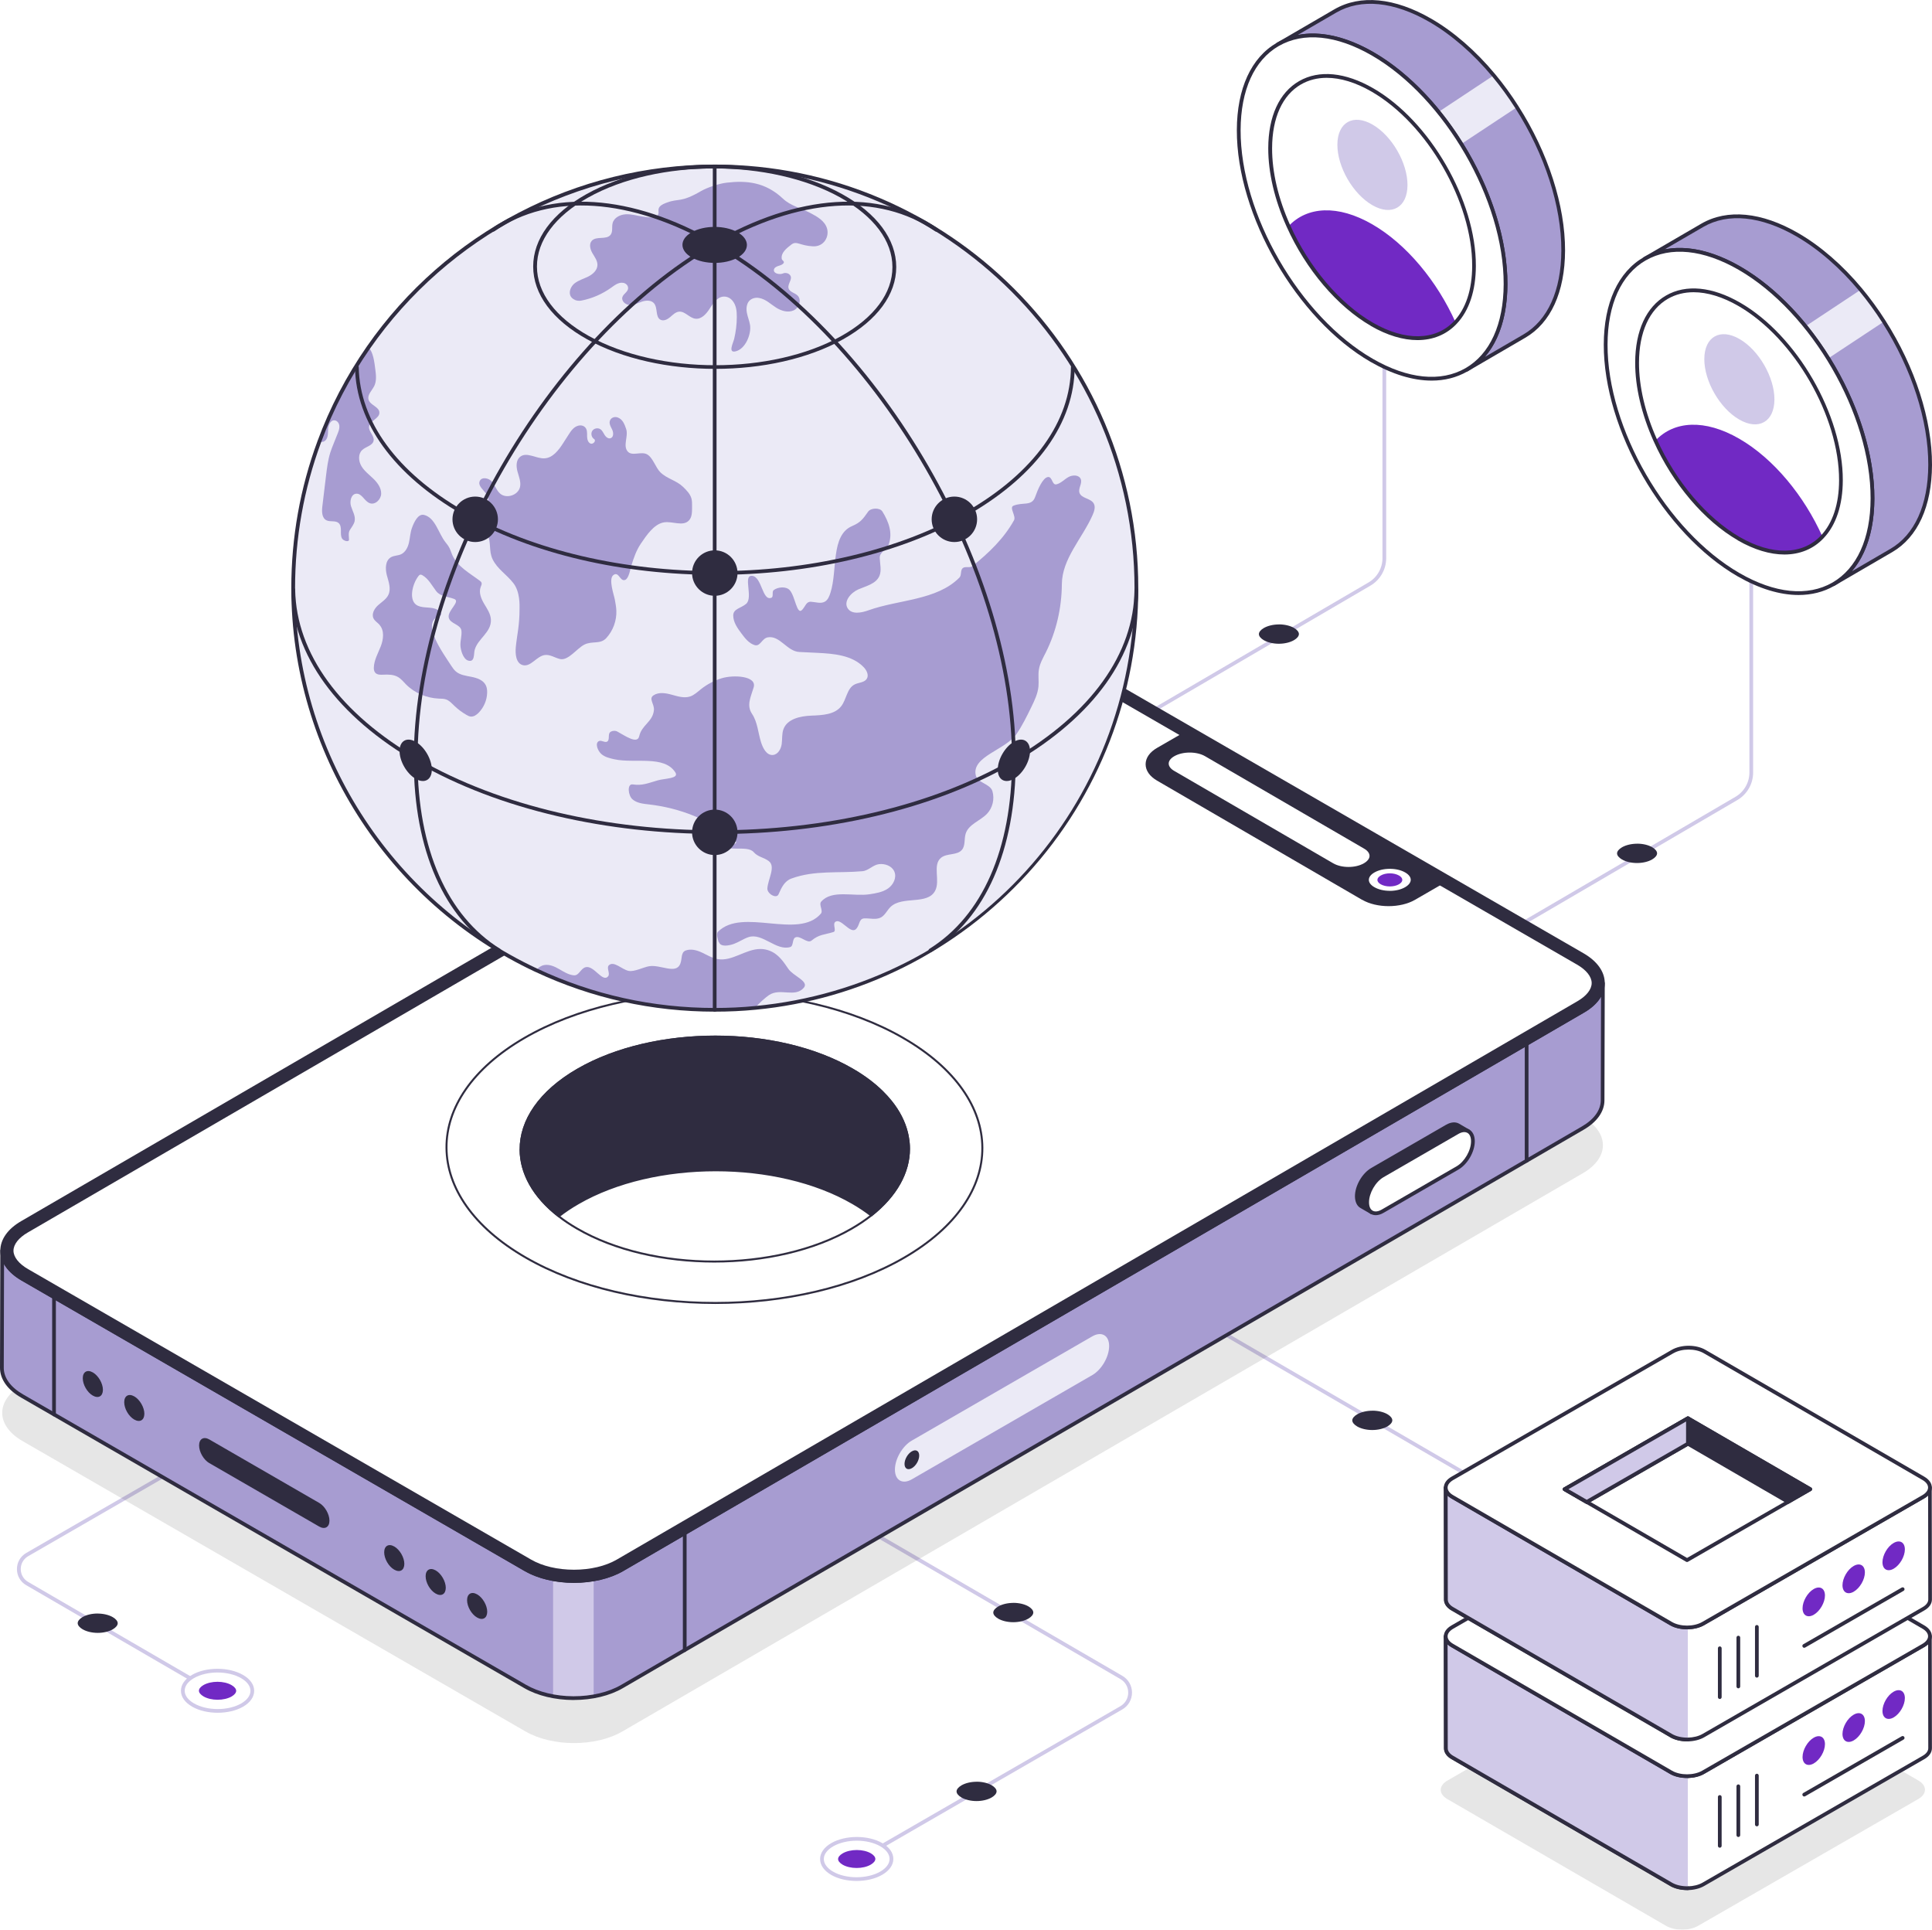 <?xml version="1.0" encoding="UTF-8"?><svg id="b" xmlns="http://www.w3.org/2000/svg" width="487.14" height="486.48" xmlns:xlink="http://www.w3.org/1999/xlink" viewBox="0 0 487.14 486.48"><defs><style>.p{fill:url(#i);}.q{fill:url(#o);}.r{mask:url(#f);}.s{mask:url(#d);}.t{mask:url(#j);}.u{mask:url(#l);}.v,.w{stroke:#2f2c40;stroke-linecap:round;stroke-linejoin:round;stroke-width:.5px;}.v,.x{fill:#fff;}.y{fill:#ebeaf6;}.z,.w{fill:#2f2c40;}.aa{isolation:isolate;}.ab{filter:url(#k);}.ac{filter:url(#e);}.ad{fill:#d0c9e8;}.ae{fill:url(#h);}.ae,.af{mix-blend-mode:multiply;}.af{fill:url(#n);}.ag{opacity:.1;}.ah{fill:#7129c4;}.ai{fill:#a79cd1;}</style><filter id="e" x="90.18" y="141.24" width="180.09" height="176.39" color-interpolation-filters="sRGB" filterUnits="userSpaceOnUse"><feFlood flood-color="#fff" result="bg"/><feBlend in="SourceGraphic" in2="bg"/></filter><filter id="g" x="90.18" y="-6834.95" width="180.09" height="32766" color-interpolation-filters="sRGB" filterUnits="userSpaceOnUse"><feFlood flood-color="#fff" result="bg"/><feBlend in="SourceGraphic" in2="bg"/></filter><mask id="f" x="90.18" y="-6834.95" width="180.09" height="32766" maskUnits="userSpaceOnUse"/><linearGradient id="h" x1="-14220.54" y1="317.63" x2="-14220.54" y2="141.24" gradientTransform="translate(-14040.31) rotate(-180) scale(1 -1)" gradientUnits="userSpaceOnUse"><stop offset=".03" stop-color="#e6e6e6"/><stop offset=".16" stop-color="#cfcfcf"/><stop offset=".42" stop-color="#949494"/><stop offset=".79" stop-color="#373737"/><stop offset="1" stop-color="#000"/></linearGradient><mask id="d" x="90.18" y="141.24" width="180.09" height="176.39" maskUnits="userSpaceOnUse"><g class="ac"><g class="r"><path class="ae" d="M90.86,186.34l40.74,104.35c-.01,6.92,4.8,13.53,13.56,18.61,9.25,5.38,21.63,8.33,34.85,8.33,13.23,0,25.66-2.96,34.97-8.33,8.85-5.12,13.75-11.74,13.8-18.68h.02l40.78-104.5c2.79-10.36-2.93-20.97-16.86-29.64-15.53-9.66-46.92-15.24-72.23-15.24s-56.77,5.55-72.43,15.24c-14.15,8.73-20,19.42-17.2,29.86Z"/></g></g></mask><linearGradient id="i" x1="-14220.54" y1="317.63" x2="-14220.54" y2="141.24" gradientTransform="translate(-14040.31) rotate(-180) scale(1 -1)" gradientUnits="userSpaceOnUse"><stop offset=".03" stop-color="#7129c4"/><stop offset=".17" stop-color="#803fca"/><stop offset=".44" stop-color="#a77ada"/><stop offset=".84" stop-color="#e5d7f4"/><stop offset="1" stop-color="#fff"/></linearGradient><filter id="k" x="380.53" y="306.63" width="89.92" height="86.32" color-interpolation-filters="sRGB" filterUnits="userSpaceOnUse"><feFlood flood-color="#fff" result="bg"/><feBlend in="SourceGraphic" in2="bg"/></filter><filter id="m" x="380.53" y="-6834.95" width="89.92" height="32766" color-interpolation-filters="sRGB" filterUnits="userSpaceOnUse"><feFlood flood-color="#fff" result="bg"/><feBlend in="SourceGraphic" in2="bg"/></filter><mask id="l" x="380.53" y="-6834.95" width="89.92" height="32766" maskUnits="userSpaceOnUse"/><linearGradient id="n" x1="-13096.45" y1="-3928.02" x2="-13096.45" y2="-3996.46" gradientTransform="translate(-12670.96 4307.25) rotate(-180) scale(1 -1)" gradientUnits="userSpaceOnUse"><stop offset=".03" stop-color="#e6e6e6"/><stop offset=".25" stop-color="#b7b7b7"/><stop offset=".74" stop-color="#414141"/><stop offset="1" stop-color="#000"/></linearGradient><mask id="j" x="380.53" y="306.63" width="89.92" height="86.32" maskUnits="userSpaceOnUse"><g class="ab"><g class="u"><path class="af" d="M380.53,325.53l16.01,50.7,28.83,16.72,29.06-16.72,16.01-50.7c0-25.2-89.92-25.2-89.92,0Z"/></g></g></mask><linearGradient id="o" x1="-13096.45" y1="-3928.02" x2="-13096.45" y2="-3996.46" gradientTransform="translate(-12670.96 4307.25) rotate(-180) scale(1 -1)" gradientUnits="userSpaceOnUse"><stop offset=".03" stop-color="#7129c4"/><stop offset=".26" stop-color="#9057d0"/><stop offset=".79" stop-color="#ddcdf1"/><stop offset="1" stop-color="#fff"/></linearGradient></defs><g id="c"><path class="ad" d="M55.24,427.81c.16,0,.32-.08.41-.24.13-.23.06-.52-.17-.65l-48.38-28.11c-1.17-.68-1.87-1.89-1.87-3.25,0-1.35.7-2.56,1.87-3.24l48.73-28.13c.23-.13.3-.42.17-.65-.13-.23-.42-.3-.65-.17l-48.73,28.13c-1.47.85-2.35,2.37-2.35,4.06,0,1.7.87,3.22,2.34,4.07l48.38,28.11c.08.04.16.06.24.06Z"/><path class="ad" d="M215.97,469.56c.08,0,.16-.02.24-.06l66.77-38.55c1.53-.88,2.44-2.47,2.45-4.23,0-1.77-.91-3.35-2.44-4.24l-66.3-38.53c-.23-.13-.52-.06-.65.17-.13.23-.06.52.17.65l66.3,38.53c1.23.72,1.97,1.99,1.96,3.42,0,1.42-.74,2.7-1.97,3.41l-66.77,38.55c-.23.13-.3.42-.17.65.09.15.25.24.41.24Z"/><path class="ad" d="M383.34,380.07c.16,0,.32-.08.41-.24.13-.23.06-.52-.17-.65l-82.45-47.91c-.23-.13-.52-.06-.65.17-.13.23-.06.52.17.65l82.45,47.91c.08.04.16.06.24.06Z"/><path class="ad" d="M363.38,245.27c.08,0,.17-.02.24-.06l74.43-43.51c2.46-1.43,3.99-4.09,3.99-6.94v-126.56c0-.26-.21-.47-.47-.47s-.47.21-.47.47v126.56c0,2.51-1.35,4.86-3.52,6.12l-74.43,43.51c-.23.13-.3.42-.17.65.09.15.25.24.41.24Z"/><path class="ai" d="M486.67,117.23c-.04,10.6-3.77,18.06-9.82,21.56l-14.54,8.47c6.04-3.51,9.78-10.98,9.82-21.58.04-11.48-4.27-24.29-11.15-35.34-1.76-2.83-3.68-5.54-5.75-8.08-4.89-6.04-10.58-11.16-16.64-14.66-9.35-5.41-17.82-5.9-23.93-2.35l14.54-8.46c6.12-3.55,14.58-3.05,23.95,2.36,5.8,3.34,11.25,8.17,16,13.88,2.09,2.52,4.06,5.22,5.85,8.03,7.17,11.25,11.7,24.4,11.66,36.15Z"/><path class="y" d="M475.01,81.08l-14.03,9.27c-1.76-2.83-3.68-5.54-5.75-8.08l13.92-9.22c2.09,2.52,4.06,5.22,5.85,8.03Z"/><g class="aa"><path class="z" d="M461.9,147.5c-.13-.23-.06-.52.17-.65h0c6.14-3.57,9.54-11.09,9.58-21.17.04-10.92-4-23.71-11.07-35.09-1.75-2.82-3.67-5.52-5.71-8.03-4.99-6.16-10.69-11.19-16.5-14.54-8.89-5.14-17.22-5.97-23.46-2.35-.23.13-.52.06-.65-.17-.13-.23-.06-.52.17-.65l14.54-8.46c6.54-3.79,15.21-2.96,24.42,2.36,5.64,3.25,11.22,8.09,16.13,13.99,2.09,2.52,4.07,5.23,5.88,8.08,7.5,11.76,11.78,25.03,11.74,36.41h0c-.04,10.44-3.61,18.24-10.05,21.97l-14.51,8.45s-.02.01-.03.02c-.08.04-.16.06-.24.06-.16,0-.32-.08-.41-.24ZM486.2,117.23c.04-11.2-4.19-24.28-11.59-35.9-1.79-2.81-3.75-5.5-5.81-7.98-4.84-5.81-10.33-10.58-15.87-13.77-8.9-5.14-17.24-5.98-23.47-2.36l-9.71,5.64c5.62-1.11,12.21.36,19.09,4.34,5.91,3.41,11.7,8.52,16.77,14.77,2.06,2.54,4.01,5.28,5.78,8.13,7.17,11.53,11.25,24.5,11.22,35.59-.03,7.77-2.01,14.08-5.69,18.34l9.7-5.65c6.14-3.55,9.54-11.07,9.58-21.15h0Z"/><path class="x" d="M438.6,67.61c-18.59-10.73-33.69-2.12-33.75,19.24-.06,21.35,14.94,47.32,33.53,58.05,18.58,10.73,33.68,2.12,33.74-19.22.06-21.36-14.94-47.35-33.52-58.07Z"/><path class="z" d="M438.15,145.31c-18.68-10.78-33.83-37.01-33.77-58.46.03-10.47,3.62-18.3,10.11-22.03,6.53-3.76,15.18-2.91,24.36,2.38,18.68,10.78,33.82,37.02,33.76,58.48-.03,10.46-3.62,18.28-10.1,22.01-2.68,1.54-5.73,2.31-9.01,2.31-4.71,0-9.93-1.58-15.34-4.69ZM414.96,65.64c-6.18,3.56-9.6,11.09-9.63,21.21-.06,21.15,14.88,47.01,33.3,57.64,8.87,5.12,17.17,5.96,23.4,2.38,6.18-3.56,9.6-11.08,9.63-21.19.06-21.16-14.87-47.03-33.28-57.66h0c-8.87-5.12-17.18-5.96-23.41-2.38Z"/></g><path class="ad" d="M438.6,85.46c4.88,2.81,8.83,9.65,8.81,15.26-.02,5.61-3.99,7.87-8.87,5.05-4.89-2.82-8.83-9.65-8.81-15.26s3.99-7.87,8.87-5.05Z"/><path class="ah" d="M438.53,110.6c8.71,5.03,16.4,14.44,21.01,24.74-4.66,4.94-12.37,5.48-21.08.45-8.71-5.03-16.41-14.46-21.02-24.75,4.66-4.94,12.38-5.47,21.09-.44Z"/><path class="z" d="M438.17,136.2c-8.47-4.89-16.4-14.22-21.22-24.97-3.05-6.8-4.66-13.65-4.65-19.81.02-8.04,2.79-14.05,7.78-16.92,5.03-2.9,11.68-2.25,18.72,1.82,14.3,8.25,25.9,28.34,25.85,44.78-.02,6.22-1.69,11.26-4.83,14.57-2.58,2.74-6,4.12-9.89,4.12-3.62,0-7.64-1.19-11.78-3.58ZM420.56,75.32c-4.69,2.7-7.28,8.42-7.3,16.1-.02,6.03,1.56,12.74,4.56,19.42,4.74,10.57,12.52,19.74,20.82,24.54,8.18,4.72,15.84,4.58,20.5-.37,2.97-3.14,4.56-7.95,4.57-13.92.05-16.13-11.34-35.85-25.38-43.95h0c-4-2.31-7.84-3.47-11.3-3.47-2.37,0-4.56.55-6.48,1.66ZM438.56,76.72h.01-.01Z"/><path class="ad" d="M270.86,191.22c.08,0,.17-.02.24-.06l74.43-43.51c2.46-1.43,3.99-4.09,3.99-6.94V14.16c0-.26-.21-.47-.47-.47s-.47.21-.47.47v126.56c0,2.51-1.35,4.86-3.52,6.12l-74.43,43.51c-.23.13-.3.42-.17.65.09.15.25.24.41.24Z"/><path class="ai" d="M394.15,63.18c-.04,10.6-3.77,18.06-9.82,21.56l-14.54,8.47c6.04-3.51,9.78-10.98,9.82-21.58.04-11.48-4.28-24.29-11.15-35.34-1.76-2.83-3.68-5.54-5.75-8.08-4.89-6.04-10.58-11.16-16.64-14.66-9.35-5.41-17.82-5.9-23.93-2.35l14.54-8.46c6.12-3.55,14.58-3.05,23.95,2.36,5.8,3.34,11.25,8.17,16,13.88,2.09,2.52,4.06,5.22,5.85,8.03,7.17,11.25,11.7,24.4,11.66,36.15Z"/><path class="y" d="M382.49,27.03l-14.03,9.27c-1.76-2.83-3.68-5.54-5.75-8.08l13.92-9.22c2.09,2.52,4.06,5.22,5.85,8.03Z"/><g class="aa"><path class="z" d="M369.39,93.45c-.13-.23-.06-.52.17-.65h0s0,0,0,0h.02c6.12-3.59,9.52-11.1,9.55-21.16.04-10.92-4-23.71-11.07-35.09-1.75-2.82-3.68-5.53-5.71-8.03-4.99-6.16-10.69-11.19-16.5-14.54-8.89-5.14-17.22-5.97-23.46-2.35-.23.13-.52.06-.65-.17-.13-.23-.06-.52.17-.65l14.54-8.46c6.54-3.79,15.21-2.96,24.42,2.36,5.64,3.25,11.22,8.09,16.13,13.99,2.09,2.51,4.07,5.23,5.88,8.08,7.49,11.76,11.77,25.03,11.74,36.41h0c-.04,10.44-3.61,18.24-10.05,21.97l-14.52,8.46s-.01,0-.01,0h0c-.08.05-.16.07-.24.07-.16,0-.32-.08-.41-.24ZM393.68,63.18c.04-11.2-4.19-24.29-11.59-35.9-1.79-2.81-3.75-5.5-5.81-7.98-4.84-5.81-10.33-10.57-15.87-13.77-8.9-5.14-17.23-5.98-23.47-2.36l-9.71,5.64c5.62-1.11,12.21.36,19.09,4.34,5.91,3.41,11.7,8.52,16.77,14.77,2.06,2.54,4.01,5.28,5.78,8.13,7.17,11.53,11.25,24.5,11.22,35.59-.03,7.77-2.01,14.08-5.69,18.34l9.7-5.65c6.14-3.55,9.54-11.07,9.58-21.15h0Z"/><path class="x" d="M346.09,13.56c-18.59-10.73-33.69-2.12-33.75,19.24-.06,21.35,14.94,47.32,33.53,58.05,18.58,10.73,33.68,2.12,33.74-19.22.06-21.36-14.94-47.35-33.52-58.07Z"/><path class="z" d="M345.63,91.26c-18.68-10.78-33.83-37.01-33.77-58.46.03-10.47,3.62-18.3,10.11-22.03,6.53-3.76,15.18-2.91,24.36,2.38,18.67,10.78,33.82,37.01,33.76,58.48-.03,10.46-3.62,18.28-10.1,22.01-2.68,1.54-5.73,2.31-9.01,2.31-4.71,0-9.93-1.58-15.34-4.69ZM322.44,11.59c-6.18,3.56-9.6,11.09-9.63,21.21-.06,21.15,14.88,47.01,33.3,57.64,8.87,5.12,17.17,5.96,23.4,2.38,6.18-3.56,9.6-11.08,9.63-21.19.06-21.17-14.87-47.03-33.28-57.66h0c-8.87-5.12-17.18-5.96-23.41-2.38Z"/></g><path class="ad" d="M346.08,31.41c4.88,2.81,8.83,9.65,8.81,15.26-.02,5.61-3.99,7.87-8.87,5.05-4.89-2.82-8.83-9.65-8.81-15.26.02-5.61,3.99-7.87,8.87-5.05Z"/><path class="ah" d="M346.01,56.55c8.71,5.03,16.4,14.44,21.01,24.74-4.66,4.94-12.37,5.48-21.08.45-8.71-5.03-16.41-14.46-21.02-24.75,4.66-4.94,12.38-5.47,21.09-.44Z"/><path class="z" d="M345.65,82.15c-8.47-4.89-16.4-14.22-21.22-24.97-3.06-6.8-4.66-13.66-4.65-19.81.02-8.04,2.79-14.05,7.78-16.92,5.03-2.9,11.68-2.25,18.72,1.82,14.3,8.25,25.9,28.34,25.85,44.78-.02,6.22-1.69,11.26-4.83,14.57-2.58,2.74-6,4.12-9.89,4.12-3.62,0-7.64-1.19-11.78-3.58ZM328.05,21.27c-4.69,2.7-7.28,8.42-7.3,16.1-.02,6.02,1.56,12.74,4.56,19.42,4.74,10.57,12.52,19.74,20.82,24.54,8.18,4.72,15.84,4.58,20.5-.37,2.97-3.14,4.56-7.95,4.57-13.92.05-16.13-11.34-35.85-25.38-43.95h0c-4-2.31-7.84-3.47-11.3-3.47-2.37,0-4.56.55-6.48,1.66ZM346.05,22.67h.01s-.01,0-.01,0Z"/><g class="ag"><path d="M399.06,281.6c6.77,3.91,6.81,10.24.08,14.15l-242.2,140.75c-6.73,3.91-17.66,3.91-24.44,0L5.66,363.28c-6.77-3.91-6.81-10.24-.08-14.15l242.2-140.75c6.73-3.91,17.66-3.91,24.44,0l126.84,73.23Z"/></g><path class="ai" d="M.47,344.84c0,2.55,1.71,5.14,5.11,7.1l126.85,73.23c2.04,1.18,4.46,2.01,7.03,2.47,1.66.32,3.4.48,5.12.48s3.43-.14,5.11-.44c2.62-.46,5.09-1.29,7.15-2.5l242.21-140.75c3.36-1.94,5.04-4.47,5.04-7.01l.07-29.55c0,2.55-1.67,5.11-5.02,7.03l-242.21,140.77c-2.1,1.23-4.58,2.06-7.24,2.5-1.67.3-3.38.42-5.11.42s-3.45-.16-5.12-.48c-2.55-.46-4.95-1.29-6.97-2.45L5.67,322.42c-3.42-1.99-5.11-4.54-5.11-7.15l-.09,29.57Z"/><path class="ad" d="M139.46,398.09v29.53c1.66.32,3.4.48,5.12.48s3.43-.14,5.11-.44v-29.52c-1.67.3-3.38.42-5.11.42s-3.45-.16-5.12-.48Z"/><path class="z" d="M144.59,428.58c-4.66-.02-9.06-1.08-12.39-3L5.35,352.35C1.9,350.37,0,347.7,0,344.83l.08-29.56c0-.26.21-.47.47-.47h0c.26,0,.47.21.47.47,0,2.51,1.73,4.9,4.87,6.73l126.83,73.23c3.18,1.83,7.39,2.85,11.86,2.87h.11c4.57,0,8.82-1.02,12-2.87l242.21-140.76c3.08-1.76,4.78-4.1,4.79-6.59v-.03c0-.26.21-.47.47-.47h0c.26,0,.47.21.47.47h0v.03s-.08,29.51-.08,29.51c0,2.83-1.87,5.47-5.26,7.43l-242.21,140.75c-3.31,1.93-7.71,3-12.4,3h-.11ZM399.38,255.29l-242.21,140.76c-3.32,1.93-7.74,3-12.47,3h-.11c-4.63-.02-9.01-1.08-12.33-3L5.42,322.82c-2.03-1.18-3.52-2.6-4.4-4.14l-.07,26.15c0,2.52,1.73,4.9,4.87,6.7l126.85,73.23c3.19,1.83,7.42,2.85,11.92,2.87,4.53,0,8.83-1,12.03-2.87l242.21-140.76c3.09-1.78,4.79-4.13,4.79-6.61l.07-26.1c-.88,1.51-2.33,2.87-4.31,4Z"/><line class="x" x1="13.62" y1="327.01" x2="13.62" y2="356.58"/><path class="z" d="M13.62,357.05c.26,0,.47-.21.47-.47v-29.57c0-.26-.21-.47-.47-.47s-.47.21-.47.47v29.57c0,.26.21.47.47.47Z"/><g class="aa"><path class="z" d="M342.12,301.6c.02,1.23.44,2.12,1.14,2.52l2.59,1.51c-.7-.42-1.12-1.29-1.14-2.52,0-2.48,1.75-5.5,3.9-6.75l18.85-10.88c1.1-.63,2.08-.68,2.8-.28l-2.59-1.51c-.72-.41-1.69-.35-2.8.28l-18.85,10.88c-2.15,1.25-3.9,4.27-3.9,6.75Z"/><path class="z" d="M345.61,306.03l-2.59-1.5c-.87-.5-1.36-1.54-1.38-2.93h0c0-2.68,1.82-5.82,4.14-7.17l18.85-10.88c1.21-.69,2.37-.78,3.27-.27l2.59,1.51c.22.13.3.42.17.65-.13.23-.42.31-.65.18-.59-.33-1.42-.24-2.33.27l-18.85,10.88c-2.02,1.17-3.66,4.02-3.66,6.34.01,1.02.34,1.77.91,2.12.22.13.29.42.16.65-.09.15-.25.23-.41.23-.08,0-.16-.02-.24-.06ZM367.43,284.1c-.59-.34-1.42-.24-2.33.27l-18.85,10.88c-2.02,1.17-3.66,4.02-3.67,6.34.02,1.04.34,1.79.91,2.12l.87.51c-.08-.34-.13-.71-.13-1.11,0-2.67,1.82-5.82,4.14-7.17l18.85-10.88c.36-.2.72-.36,1.07-.46l-.86-.5ZM342.1,301.6h.01-.01Z"/><path class="x" d="M348.61,296.35c-2.16,1.25-3.91,4.27-3.9,6.76,0,2.48,1.76,3.49,3.93,2.24l18.85-10.89c2.16-1.25,3.91-4.27,3.9-6.76,0-2.48-1.76-3.49-3.93-2.24l-18.85,10.89Z"/><path class="z" d="M345.62,306.03c-.89-.51-1.38-1.55-1.39-2.92,0-2.67,1.81-5.82,4.14-7.17h0l18.85-10.89c1.2-.69,2.35-.79,3.25-.28.89.51,1.38,1.55,1.39,2.92,0,2.68-1.81,5.82-4.14,7.17l-18.85,10.89c-.69.4-1.37.6-1.99.6-.46,0-.88-.11-1.26-.33ZM367.7,285.88l-18.85,10.89c-2.03,1.17-3.67,4.02-3.66,6.34,0,1.02.32,1.77.91,2.1.59.34,1.41.24,2.3-.28l18.85-10.89c2.03-1.17,3.67-4.01,3.66-6.34,0-1.02-.33-1.77-.91-2.1-.23-.13-.5-.2-.79-.2-.45,0-.97.16-1.52.48Z"/></g><path class="z" d="M399.06,240.73c6.77,3.91,6.81,10.24.08,14.15l-242.2,140.75c-6.73,3.91-17.66,3.91-24.44,0L5.66,322.41c-6.77-3.91-6.81-10.24-.08-14.15l242.2-140.75c6.73-3.91,17.66-3.91,24.44,0l126.84,73.23Z"/><path class="z" d="M132.26,396.05L5.42,322.82c-3.44-1.99-5.34-4.65-5.34-7.51,0-2.84,1.86-5.49,5.26-7.46l242.2-140.75c6.85-3.98,18.02-3.98,24.91,0l126.84,73.23c3.44,1.99,5.34,4.65,5.34,7.51,0,2.84-1.86,5.49-5.26,7.46l-242.2,140.75c-3.42,1.99-7.93,2.98-12.44,2.98-4.51,0-9.03-.99-12.47-2.98ZM271.98,167.91c-6.63-3.83-17.37-3.83-23.96,0L5.82,308.67c-3.09,1.8-4.79,4.16-4.79,6.64,0,2.5,1.73,4.88,4.87,6.69l126.84,73.23c6.63,3.83,17.38,3.83,23.96,0l242.2-140.75c3.09-1.8,4.79-4.16,4.79-6.64,0-2.5-1.73-4.88-4.87-6.69l-126.84-73.23ZM399.05,240.73h.01-.01Z"/><path class="x" d="M401.8,247.84c0,1.75-1.4,3.58-3.85,5l-242.21,140.76c-2.9,1.69-6.81,2.62-11.02,2.62s-8.12-.93-11.05-2.62L6.84,320.36c-2.49-1.43-3.93-3.28-3.93-5.06s1.4-3.58,3.85-5l242.21-140.75c2.9-1.69,6.81-2.62,11.02-2.62s8.12.93,11.05,2.62l126.83,73.23c2.49,1.43,3.93,3.28,3.93,5.06Z"/><path class="z" d="M133.44,394L6.61,320.77c-2.64-1.52-4.16-3.52-4.16-5.47,0-1.93,1.49-3.9,4.08-5.41l242.21-140.75c2.97-1.73,6.97-2.68,11.26-2.68s8.28.95,11.29,2.68l126.83,73.23c2.65,1.52,4.16,3.52,4.16,5.47s-1.49,3.9-4.08,5.41l-242.21,140.75c-2.97,1.73-6.97,2.68-11.26,2.68-4.28,0-8.28-.95-11.29-2.68ZM249.21,169.96L7.01,310.71c-2.3,1.33-3.61,3-3.61,4.59s1.34,3.3,3.69,4.65l126.83,73.23c2.86,1.65,6.7,2.55,10.81,2.55s7.95-.91,10.78-2.55l242.21-140.76c2.3-1.33,3.61-3,3.61-4.59s-1.34-3.3-3.69-4.65l-126.83-73.23c-2.86-1.65-6.7-2.55-10.81-2.55s-7.95.91-10.78,2.55Z"/><path class="z" d="M291.96,196.38c1.87,1.09,49.51,28.77,51.72,30.06,3.53,2.05,9.3,2.05,12.84,0l6.45-3.73c-2.21-1.28-62.01-36.03-64.53-37.49l-6.45,3.72c-3.54,2.05-3.56,5.38-.03,7.44Z"/><path class="z" d="M343.45,226.85c-.5-.29-49.78-28.92-51.72-30.06-1.85-1.08-2.87-2.54-2.87-4.12,0-1.59,1.03-3.06,2.91-4.14l6.45-3.72c.15-.08.33-.09.48,0,2.52,1.46,62.32,36.21,64.53,37.49.15.08.24.24.24.41s-.09.33-.24.41l-6.45,3.73c-1.84,1.06-4.25,1.59-6.65,1.59s-4.83-.53-6.66-1.6ZM298.44,185.77l-6.21,3.58c-1.57.91-2.43,2.09-2.43,3.32,0,1.23.85,2.39,2.4,3.29h0c1.92,1.12,51.22,29.77,51.72,30.06,3.4,1.97,8.95,1.98,12.37,0l5.74-3.32c-6.98-4.05-59.02-34.29-63.59-36.94Z"/><path class="x" d="M340.03,218.56c1.47,0,2.84-.33,3.86-.92.92-.53,1.43-1.2,1.43-1.87,0-.67-.49-1.32-1.39-1.84l-40.08-23.29c-1.02-.59-2.39-.92-3.87-.92s-2.86.33-3.89.92c-.91.52-1.41,1.18-1.41,1.86,0,.67.49,1.33,1.4,1.85l40.08,23.29c1.02.59,2.39.92,3.87.92Z"/><path class="x" d="M350.42,224.59c1.47,0,2.84-.33,3.86-.92.92-.53,1.43-1.2,1.43-1.87,0-.67-.49-1.32-1.4-1.85-1.02-.59-2.39-.92-3.87-.92s-2.86.33-3.89.92c-.91.52-1.41,1.18-1.41,1.86,0,.67.49,1.33,1.4,1.85,1.02.59,2.4.92,3.87.92Z"/><path class="ah" d="M350.43,223.47c.87,0,1.69-.19,2.3-.54.55-.32.85-.71.85-1.11,0-.4-.29-.79-.83-1.1-.61-.35-1.42-.55-2.3-.55s-1.7.19-2.31.55c-.54.31-.84.7-.84,1.1,0,.4.29.79.83,1.1.61.35,1.42.55,2.3.55Z"/><path class="z" d="M120.3,401.94c-1.4-.81-2.53-.14-2.53,1.46,0,1.63,1.12,3.57,2.51,4.37,1.43.83,2.56.18,2.57-1.44,0-1.6-1.12-3.57-2.55-4.4Z"/><path class="z" d="M109.85,395.9c-1.4-.81-2.53-.14-2.53,1.46,0,1.63,1.12,3.57,2.51,4.37,1.43.83,2.56.18,2.57-1.44,0-1.6-1.12-3.57-2.55-4.4Z"/><path class="z" d="M99.4,389.87c-1.4-.81-2.53-.14-2.53,1.46,0,1.63,1.12,3.57,2.51,4.37,1.43.83,2.56.18,2.57-1.44,0-1.6-1.12-3.57-2.55-4.4Z"/><path class="z" d="M33.85,352.03c-1.4-.81-2.53-.14-2.53,1.46,0,1.63,1.12,3.57,2.51,4.37,1.43.83,2.56.18,2.57-1.44,0-1.6-1.12-3.57-2.55-4.4Z"/><path class="z" d="M23.4,345.99c-1.4-.81-2.53-.14-2.53,1.46,0,1.63,1.12,3.57,2.51,4.37,1.43.83,2.56.18,2.57-1.44,0-1.6-1.12-3.57-2.55-4.4Z"/><path class="z" d="M52.78,368.86c-1.43-.83-2.59-2.83-2.58-4.48s1.17-2.31,2.6-1.48l27.69,15.99c1.43.83,2.58,2.83,2.58,4.47,0,1.64-1.17,2.31-2.6,1.48l-27.69-15.99Z"/><line class="x" x1="172.65" y1="386.5" x2="172.65" y2="415.99"/><path class="z" d="M172.65,416.46c.26,0,.47-.21.47-.47v-29.48c0-.26-.21-.47-.47-.47s-.47.21-.47.47v29.48c0,.26.21.47.47.47Z"/><line class="x" x1="384.93" y1="263.15" x2="384.93" y2="292.63"/><path class="z" d="M384.93,293.1c.26,0,.47-.21.47-.47v-29.48c0-.26-.21-.47-.47-.47s-.47.21-.47.47v29.48c0,.26.21.47.47.47Z"/><path class="y" d="M229.88,363.19c-2.34,1.35-4.24,4.63-4.23,7.32s1.91,3.78,4.26,2.43l45.52-26.29c2.34-1.35,4.24-4.63,4.23-7.32,0-2.69-1.91-3.78-4.26-2.43l-45.52,26.29Z"/><path class="z" d="M229.93,365.88c1.02-.59,1.84-.1,1.84,1.06,0,1.18-.81,2.6-1.83,3.18-1.04.6-1.86.13-1.87-1.05,0-1.17.81-2.6,1.86-3.2Z"/><path class="v" d="M227.77,261.69c26.47,15.28,26.57,40.05.28,55.33-26.29,15.28-69.05,15.28-95.51,0-26.47-15.28-26.64-40.05-.34-55.33,26.29-15.28,69.11-15.28,95.58,0Z"/><path class="v" d="M229.19,289.61c0,5.9-3.18,11.81-9.53,16.82-1.47,1.16-3.12,2.27-4.94,3.32-19.14,11.06-50.16,11.06-69.21-.02-1.69-.98-3.23-2-4.61-3.09-6.41-4.96-9.61-10.9-9.64-16.82-.04-7.3,4.78-14.62,14.42-20.18,19.18-11.08,50.21-11.08,69.26,0,2.96,1.71,5.47,3.6,7.52,5.63.8.78,1.54,1.6,2.2,2.43,2,2.49,3.34,5.14,4.01,7.83.11.44.2.89.27,1.33.16.87.24,1.76.24,2.63v.13"/><path class="w" d="M131.26,289.81c.02,5.92,3.23,11.86,9.64,16.82,1.47-1.16,3.09-2.25,4.9-3.29,19.18-11.08,50.21-11.08,69.26,0,1.69.98,3.23,2.02,4.61,3.09,6.34-5.01,9.53-10.92,9.53-16.82v-.13c0-.87-.09-1.76-.24-2.63-.07-.44-.16-.89-.27-1.33-.67-2.69-2-5.34-4.01-7.83-.67-.82-1.4-1.65-2.2-2.43-2.05-2.02-4.56-3.92-7.52-5.63-19.05-11.08-50.07-11.08-69.26,0-9.64,5.56-14.47,12.88-14.42,20.18Z"/><g class="s"><path class="p" d="M90.86,186.34l40.74,104.35c-.01,6.92,4.8,13.53,13.56,18.61,9.25,5.38,21.63,8.33,34.85,8.33,13.23,0,25.66-2.96,34.97-8.33,8.85-5.12,13.75-11.74,13.8-18.68h.02l40.78-104.5c2.79-10.36-2.93-20.97-16.86-29.64-15.53-9.66-46.92-15.24-72.23-15.24s-56.77,5.55-72.43,15.24c-14.15,8.73-20,19.42-17.2,29.86Z"/></g><path class="y" d="M73.92,148.27c0,42.61,25.07,79.38,61.3,96.33,13.67,6.4,28.93,9.97,45.03,9.97,3.45,0,6.87-.16,10.24-.49,53.9-5.15,96.04-50.57,96.04-105.81,0-58.74-47.57-106.3-106.28-106.3-36.19,0-68.14,18.04-87.34,45.62-5.07,7.3-9.27,15.26-12.4,23.73-4.27,11.51-6.59,23.95-6.59,36.94Z"/><path class="ai" d="M95.7,157.55c1.26,1.41.99,3.6.32,5.36-.69,1.77-1.69,3.47-1.76,5.36-.02.47.05.97.35,1.32.49.55,1.32.54,2.06.5,1.24-.07,2.56-.05,3.65.57.8.45,1.41,1.21,2.06,1.88,2.16,2.19,5.21,3.45,8.29,3.58.6.03,1.21,0,1.78.2.8.27,1.41.94,2.01,1.52.92.9,1.96,1.69,3.08,2.34.37.22.75.44,1.19.47.75.05,1.44-.44,1.96-.97,1.31-1.34,2.09-3.17,2.14-5.02.02-.67-.05-1.34-.35-1.93-.64-1.27-2.16-1.81-3.57-2.09-1.41-.28-2.93-.45-4-1.39-.42-.37-.75-.84-1.06-1.31-2.4-3.68-7.4-10.53-3.48-12.49.42-.22.92-.23.85-.7-.07-.45-.49-.77-.89-1.01-1.49-.87-3.43-.32-4.99-1.04-2.4-1.11-1.46-5.34.15-7.45.13-.17.27-.34.49-.37.17-.03.35.03.52.13,1.54.89,2.4,2.58,3.47,4,1.09,1.42,2.88,1.34,4.56,1.99,1.66.64-1.73,2.93-1.39,4.67.32,1.62,2.98,1.67,3.2,3.3.15,1.21-.27,2.43-.25,3.63,0,1.12.64,3.5,1.91,3.92,1.76.57,1.42-1.67,1.69-2.68.77-2.85,4.24-4.4,4.09-7.64-.07-1.47-.97-2.75-1.73-4.02-.74-1.27-1.37-2.81-.85-4.19.13-.35.35-.74.22-1.09-.08-.2-.27-.37-.45-.5-2.58-1.94-5.66-3.57-6.95-6.53-.25-.57-.42-1.17-.69-1.72-.28-.54-.65-1.01-1.02-1.47-1.79-2.29-2.56-6.18-5.39-6.87-1.52-.37-2.56,1.89-3.08,3.37-.4,1.16-.45,2.41-.72,3.6-.27,1.21-.89,2.43-1.99,2.95-.8.37-1.78.3-2.55.75-1.46.84-1.46,2.93-1.04,4.54.44,1.62,1.11,3.38.4,4.91-.52,1.14-1.68,1.81-2.61,2.65-.92.82-1.69,2.16-1.17,3.28.32.7,1.06,1.11,1.56,1.67Z"/><path class="ai" d="M144.94,75.61c.53.23,1.12.27,1.69.16,2.69-.53,5.25-1.65,7.47-3.24.89-.63,1.79-1.37,2.96-1.24.67.08,1.26.58,1.31,1.25.07,1.04-1.17,1.46-1.44,2.37-.31,1.02.84,1.98,1.91,1.99,1.06.02,2.05-.54,3.06-.87,1.02-.34,2.29-.39,2.99.41,1.03,1.17.29,3.5,1.68,4.18.8.39,1.74-.11,2.41-.68.68-.58,1.35-1.28,2.23-1.37,1.51-.14,2.59,1.56,4.09,1.77,1.59.22,2.85-1.27,3.71-2.63.95-1.5,2.17-3.25,4.06-2.9.6.11,1.15.45,1.55.91,1.03,1.17,1.17,2.71,1.16,4.17,0,1.85-.23,3.7-.65,5.5-.25,1.06-1.6,3.59.27,3.2,2.57-.54,4.08-4.38,3.72-6.65-.17-1.07-.62-2.07-.81-3.14-.26-1.44.04-3.16,1.8-3.64.42-.12.87-.12,1.31-.04,1.71.31,2.89,1.56,4.29,2.44,1.3.82,2.96,1.32,4.37.7,1.41-.61,2.13-2.69,1.02-3.76-.72-.7-2.03-.88-2.28-1.85-.31-1.19,1.37-2.5.19-3.49-.44-.37-1.07-.45-1.59-.22-.76.34-2.38.08-2.29-.9.05-.53.62-.84,1.13-1,.51-.16,1.1-.31,1.35-.78.21-.4-.43-.62-.49-.98-.28-1.52,1.18-2.68,2.42-3.63,1.34-1.03,2.09.29,5.45.45,2.76.13,4.15-2.43,3.54-4.51-.55-1.88-2.46-2.98-4.2-3.89-2.3-1.2-5.01-1.82-6.89-3.6-4.49-4.23-9.22-4.62-14.2-4.05-1.91.22-4.84,1.18-6.51,2.14-5.1,2.96-5.52,1.77-8.49,2.85-.69.25-1.4.51-1.9,1.07-.28.32-.35.76-.3,1.18.24,2.02-2.51,1.53-4.07,1.3-1.4-.21-2.79-.65-4.21-.57-1.42.08-2.94.86-3.29,2.23-.25.97.1,2.12-.5,2.92-1.04,1.39-3.63.25-4.77,1.55-.73.83-.38,2.15.18,3.11.56.96,1.31,1.92,1.26,3.03-.05,1.3-1.18,2.29-2.34,2.87-1.16.58-2.46.92-3.46,1.74-1.26,1.04-1.87,3.26.11,4.12Z"/><path class="ai" d="M85.57,107.41c.05.67-.2,1.31-.45,1.93-.32.8-.65,1.6-.96,2.4-.31.77-.62,1.54-.87,2.33-.6,1.89-.84,3.87-1.08,5.83-.13,1.1-.26,2.21-.4,3.31-.18,1.47-.35,2.95-.53,4.42-.16,1.3-.15,2.94,1.02,3.53.94.48,2.24,0,3.05.67.53.45.62,1.23.61,1.92,0,.7-.06,1.44.3,2.03.37.6,1.74.96,1.74.27-.01-.86-.23-1.69.21-2.42.44-.74,1.04-1.42,1.21-2.26.27-1.28-.54-2.52-.92-3.78-.38-1.26.05-3.06,1.36-3.13,1.41-.07,2.03,1.9,3.36,2.39,1.37.52,2.86-.93,2.89-2.39.03-1.46-.92-2.76-1.97-3.78-1.05-1.02-2.27-1.91-3.01-3.17-.75-1.26-.88-3.05.19-4.06.93-.87,2.63-1.09,2.88-2.34.25-1.26-1.32-2.32-1.14-3.59.22-1.49,2.64-2,2.6-3.51-.03-1.45-2.28-1.84-2.72-3.22-.39-1.24.84-2.31,1.42-3.47.62-1.26.46-2.75.28-4.14-.24-1.85-.51-4.42-1.73-5.6-5.07,7.3-9.27,15.26-12.4,23.73.41.15.86.16,1.24-.05.95-.52.95-1.85.98-2.94.03-1.09.59-2.47,1.67-2.35.66.08,1.13.76,1.17,1.42Z"/><path class="ai" d="M121.36,131.41c.51,1.07,1.03,2.14,1.54,3.21,1,2.06.3,4.28,1.3,6.35,1.21,2.51,3.54,3.83,5.25,6.05,1.72,2.21,1.55,5.68,1.55,6.41,0,4.38-.62,6.45-.94,9.67-.17,1.78.03,4.12,1.76,4.58,2.03.53,3.48-2.28,5.57-2.55,1.31-.17,2.51.7,3.8,1.01,2.08.49,4.21-2.62,6.11-3.61,2.01-1.04,4.04,0,5.57-1.67,1.71-1.85,2.64-4.4,2.54-6.91-.04-.93-.21-1.86-.38-2.78-.22-1.21-1.7-5.26-.34-6.22,1.39-.97,1.62,1.76,2.95,1.24.94-.37,1.32-2.87,1.57-3.67.61-1.95,1.24-3.8,2.4-5.5,1.34-1.96,3.25-4.91,5.8-5.33,2.14-.35,4.76,1.1,6.27-.45.77-.78.81-1.99.82-3.08v-.7c0-.59,0-1.18-.15-1.75-.31-1.18-1.23-2.1-2.1-2.95-1.73-1.68-4.01-2.01-5.73-3.68-1.21-1.18-1.89-3.72-3.37-4.54-1.49-.82-3.78.56-4.88-.72-1.27-1.47.23-3.83-.39-5.67-.4-1.17-.86-2.45-2.14-2.91-.66-.24-1.45-.04-1.82.55-.54.86.08,1.75.46,2.57.34.74.35,1.85-.41,2.11-.58.2-1.17-.27-1.5-.78-.33-.51-.56-1.11-1.05-1.46-.65-.46-1.66-.26-2.09.4-.42.67-.18,1.67.49,2.07.58.42-.28,1.4-.94,1.12-.65-.29-.84-1.13-.85-1.85,0-.86.09-1.82-.68-2.41-.43-.32-1-.39-1.52-.25-1.18.3-1.86,1.33-2.48,2.3-.44.68-.87,1.36-1.31,2.04-1.15,1.8-2.64,3.81-4.78,3.9-2.11.09-4.47-1.71-6.12-.39-1.04.83-1.01,2.42-.66,3.71.35,1.28.92,2.6.64,3.9-.46,2.09-3.47,3.07-5.06,1.63-.9-.81-1.25-2.07-2.04-2.99-.79-.92-2.54-1.25-3.05-.16-.81,1.73,2.76,3.19,2.08,4.97-.32.85-1.43,1.09-1.97,1.82-.71.96-.22,2.3.3,3.38Z"/><path class="ai" d="M135.22,244.6c13.67,6.4,28.93,9.97,45.03,9.97,3.45,0,6.87-.16,10.24-.49.05-.08.09-.15.15-.23.58-.81,2.45-2.45,3.28-3,2.85-1.87,6.51.75,8.75-1.83,1.41-1.62-2.69-2.98-3.89-4.76-1.03-1.52-2.1-3.1-3.67-4.06-1.01-.62-2.2-.96-3.39-.96-3.74,0-7.11,3.2-10.79,2.55-1.39-.25-2.62-1.03-3.9-1.63-1.28-.6-2.77-1.03-4.1-.55-1.33.48-.87,2.07-1.41,3.39-1.12,2.73-5,.08-7.91.6-1.42.25-3.69,1.45-5.11,1.16-1.7-.35-3.74-2.62-4.99-1.4-.66.65.42,2.07-.18,2.78-1.41,1.65-3.56-2.84-5.66-2.31-1.3.33-1.65,2.17-2.98,2.05-1.34-.12-2.52-.89-3.69-1.56-1.16-.67-2.49-1.27-3.81-1.02-.81.16-1.49.64-1.99,1.29Z"/><path class="ai" d="M181.29,237.53c.42,1.27,2.52.88,3.78.42,1.25-.46,2.37-1.26,3.63-1.69,3.53-1.2,6.98,3.55,10.55,2.49.88-.26.46-2.03,1.28-2.42,1.25-.6,3.01,1.67,4.09.79,1.97-1.61,3.11-1.41,5.54-2.16.8-.25-.21-1.88.37-2.47,1.35-1.36,3.8,3.04,5.24,1.78,1.08-.94.7-2.65,2.12-2.74,1.42-.08,2.96.43,4.22-.24,1.07-.57,1.56-1.81,2.43-2.65,2.97-2.87,9.29-.41,11.24-4.06,1.38-2.58-.76-6.54,1.53-8.36,1.5-1.19,4.06-.52,5.26-2.01.88-1.09.5-2.71.92-4.05.75-2.39,3.69-3.21,5.4-5.03,1.39-1.47,1.92-3.7,1.35-5.65-.57-1.94-3.73-2.04-4.2-4.01-1.12-4.79,7.55-6.41,10.31-10.48,1.43-2.11,2.56-4.42,3.68-6.71.81-1.66,1.63-3.36,1.81-5.2.13-1.41-.12-2.84.1-4.24.24-1.55,1.04-2.95,1.75-4.35,2.66-5.32,4.01-11.27,4.05-17.22.05-6.39,5.09-11.48,7.7-17.31.44-.98.87-2.16.31-3.08-.8-1.31-3.15-1.22-3.58-2.69-.33-1.11.76-2.31.34-3.4-.43-1.11-2.06-1.11-3.1-.53s-1.88,1.56-3.03,1.84-1-2.03-2.17-1.84c-1.3.2-2.55,3.16-3.21,5.04-.85,2.39-3.12,1.22-5.47,2.19-1.13.47.74,2.61.14,3.68-2.58,4.63-6.37,8.24-10.5,11.56-.64.52-1.81-.04-2.43.5-.63.55-.24,1.78-.83,2.38-5.73,5.78-15.31,5.51-22.97,8.26-1.76.63-4.13,1.09-5.17-.47-1.18-1.77.77-4.02,2.73-4.85s4.38-1.39,5.23-3.34c.61-1.41.14-3.01.09-4.55-.05-1.53,1.75-2,2.27-3.44,1.03-2.84,0-5.7-1.6-8.27-.63-1.02-2.91-.94-3.6.04-1.33,1.9-1.93,2.73-4.06,3.64-5.4,2.32-3.62,11.19-5.43,16.78-.28.86-.61,1.79-1.39,2.25-1.03.61-2.33.11-3.52.04s-1.39,1.11-2.19,2c-1.4,1.57-1.76-3.38-3.18-4.93-.9-.99-2.94-.82-4.02-.02-.55.4.03,1.69-.6,1.94-2.31.92-2.35-5.23-4.83-5.52-2.46-.28.34,5.45-1.54,7.06-1.3,1.11-3.26,1.23-3.25,2.94s1.08,3.21,2.11,4.58c.89,1.19,1.87,2.44,3.29,2.88,1.42.43,1.82-1.67,3.28-1.95,3.06-.59,4.87,3.53,7.98,3.68,1.51.07,3.03.15,4.54.22,4.17.2,8.78.59,11.68,3.6.76.78,1.37,2,.8,2.93-.6.99-2.04.92-3.07,1.44-1.95.99-2.04,3.74-3.37,5.47-1.67,2.17-4.84,2.28-7.58,2.39-2.74.11-6,.81-6.98,3.37-.46,1.2-.28,2.53-.46,3.8-.18,1.27-.97,2.66-2.25,2.75-1.57.1-2.48-1.71-2.96-3.22-.75-2.38-.87-5.06-2.26-7.13-1.45-2.16-.35-4.2.4-6.69.88-2.93-5.12-3.21-8.04-2.31-1.9.58-3.69,1.52-5.25,2.76-.87.69-1.69,1.49-2.74,1.84-1.5.49-3.12-.03-4.64-.45-1.52-.42-3.27-.71-4.58.16s.27,2.19.1,3.76c-.32,2.98-3.05,3.65-3.72,6.58-.47,2.07-3.63-.2-5.49-1.2-.53-.29-1.34-.24-1.81.14-.64.51-.05,1.89-.73,2.36-.57.4-1.45-.4-2.08-.12-1.12.49-.35,2.45.56,3.26.91.81,2.16,1.09,3.35,1.35,5.11,1.1,12.53-1.1,15.33,3.31,1,1.58-2.62,1.48-4.42,1.99-2.35.67-3.9,1.4-6.32,1.03-1.48-.23-1.2,2.78-.07,3.76,1.13.98,2.73,1.12,4.21,1.29,7.67.9,15.26,3.78,21.08,8.84.29.25.97.43.83.79-.33.91-2.78-.79-2.89.17-.3,2.53,5.65.29,7.32,2.21,1.11,1.27,2.45,1.26,3.8,2.26,1.85,1.38-.21,4.6-.34,6.9-.08,1.33,2.27,2.71,2.81,1.49.77-1.73,1.49-3.34,3.27-3.99,5.84-2.13,11.68-1.29,17.88-1.84,1.53-.13,2.67-1.6,4.19-1.78s3.25.45,3.86,1.86c.66,1.51-.23,3.33-1.58,4.27-1.35.94-3.04,1.21-4.66,1.46-4.07.62-9.48-1.23-12.2,1.86-.67.76.57,2.26-.08,3.03-5.74,6.65-19.77-1.66-25.96,4.58-.49.49,0,2.01.21,2.67Z"/><path class="z" d="M234.59,240.08c.09,0,.17-.02.25-.07,13.66-8.52,21.21-25.64,21.28-48.22.14-47.93-33.68-106.5-75.39-130.57-21.48-12.4-42.12-13.75-56.61-3.7-.22.15-.27.45-.12.66.15.22.45.27.66.12,14.18-9.83,34.44-8.46,55.59,3.75,41.44,23.92,75.05,82.13,74.92,129.75-.06,22.24-7.46,39.08-20.83,47.41-.22.14-.29.43-.15.65.09.14.24.22.4.22Z"/><path class="z" d="M125.86,240.08c.16,0,.31-.08.4-.22.14-.22.07-.52-.15-.65-13.36-8.34-20.76-25.17-20.83-47.41-.14-47.62,33.47-105.83,74.92-129.75,21.15-12.21,41.41-13.58,55.59-3.75.22.15.51.1.66-.12.15-.22.1-.51-.12-.66-14.49-10.05-35.12-8.7-56.61,3.7-41.71,24.07-75.53,82.65-75.39,130.57.06,22.58,7.62,39.7,21.28,48.22.08.05.17.07.25.07Z"/><line class="x" x1="180.2" y1="41.97" x2="180.2" y2="254.57"/><path class="z" d="M180.2,255.05c.26,0,.47-.21.47-.47V41.97c0-.26-.21-.47-.47-.47s-.47.21-.47.47v212.6c0,.26.21.47.47.47Z"/><path class="z" d="M180.58,210.27c27.31,0,54.57-6.02,75.29-18.06,19.97-11.6,31.02-27.06,31.12-43.54,0-.26-.21-.48-.47-.48h0c-.26,0-.47.21-.47.47-.09,16.12-10.98,31.29-30.65,42.72-41.18,23.92-108.39,23.92-149.83,0-19.8-11.43-30.86-26.6-31.15-42.73,0-.26-.22-.49-.48-.47-.26,0-.47.22-.47.48.29,16.47,11.52,31.93,31.62,43.53,20.85,12.03,48.19,18.05,75.49,18.05Z"/><path class="z" d="M180.53,144.92c23.2,0,46.37-5.11,63.98-15.34,16.98-9.87,26.38-23.02,26.46-37.03,0-.26-.21-.48-.47-.48h0c-.26,0-.47.21-.47.47-.08,13.66-9.31,26.53-25.99,36.22-34.95,20.3-92,20.31-127.18,0-16.79-9.69-26.18-22.56-26.41-36.22,0-.26-.22-.47-.47-.47h0c-.26,0-.47.22-.47.48.24,14.01,9.79,27.16,26.89,37.03,17.72,10.23,40.95,15.34,64.15,15.34Z"/><path class="z" d="M114.09,130.92c0,3.15,2.57,5.73,5.73,5.73s5.73-2.57,5.73-5.73-2.57-5.73-5.73-5.73c-3.16,0-5.73,2.57-5.73,5.73Z"/><path class="z" d="M234.91,130.92c0,3.15,2.57,5.73,5.73,5.73s5.73-2.57,5.73-5.73-2.57-5.73-5.73-5.73c-3.16,0-5.73,2.57-5.73,5.73Z"/><path class="z" d="M255.63,187.01c-2.24,1.29-4.06,4.45-4.05,7.01,0,2.58,1.84,3.61,4.08,2.32,2.24-1.29,4.06-4.43,4.05-7.01,0-2.57-1.84-3.61-4.08-2.32Z"/><path class="z" d="M104.83,187.01c2.24,1.29,4.06,4.45,4.05,7.01,0,2.58-1.84,3.61-4.08,2.32-2.24-1.29-4.06-4.43-4.05-7.01,0-2.57,1.84-3.61,4.08-2.32Z"/><path class="z" d="M174.5,144.47c0,3.15,2.57,5.73,5.73,5.73s5.73-2.57,5.73-5.73c0-3.15-2.57-5.73-5.73-5.73s-5.73,2.57-5.73,5.73Z"/><path class="z" d="M174.5,209.83c0,3.15,2.57,5.73,5.73,5.73,3.16,0,5.73-2.57,5.73-5.73s-2.57-5.73-5.73-5.73c-3.16,0-5.73,2.57-5.73,5.73Z"/><path class="z" d="M185.93,58.53c3.18,1.77,3.2,4.65.04,6.42-3.16,1.77-8.31,1.77-11.49,0-3.19-1.77-3.21-4.65-.04-6.42,3.16-1.77,8.31-1.77,11.5,0Z"/><path class="z" d="M148.06,85.55c-8.78-4.88-13.62-11.4-13.62-18.37,0-6.91,4.75-13.38,13.4-18.22,17.73-9.93,46.68-9.93,64.53,0h0c8.77,4.88,13.6,11.39,13.61,18.35,0,6.91-4.75,13.38-13.41,18.23-8.86,4.96-20.53,7.45-32.21,7.45-11.68,0-23.37-2.48-32.29-7.44ZM211.9,49.8c-17.6-9.79-46.13-9.79-63.6,0-8.33,4.67-12.92,10.85-12.91,17.39,0,6.6,4.67,12.83,13.13,17.54,17.59,9.79,46.11,9.79,63.58,0,8.34-4.67,12.93-10.85,12.92-17.4,0-6.6-4.67-12.82-13.12-17.52h0Z"/><path class="z" d="M135.02,245.03c-37.4-17.5-61.57-55.48-61.57-96.76,0-12.77,2.23-25.26,6.62-37.11,3.1-8.4,7.29-16.42,12.45-23.84,19.98-28.7,52.77-45.83,87.73-45.83,58.87,0,106.76,47.9,106.76,106.77,0,26.72-9.92,52.3-27.93,72.01-17.9,19.59-42.24,31.76-68.54,34.28-3.37.33-6.83.49-10.29.49-15.81,0-31.03-3.37-45.23-10.02ZM93.3,87.87c-5.11,7.35-9.27,15.3-12.34,23.63-4.35,11.74-6.56,24.12-6.56,36.78,0,40.91,23.95,78.55,61.02,95.9,14.07,6.59,29.16,9.93,44.83,9.93,3.43,0,6.86-.16,10.2-.49,54.51-5.21,95.61-50.5,95.61-105.34,0-58.35-47.47-105.83-105.81-105.83-34.65,0-67.15,16.98-86.95,45.42Z"/><g class="ag"><path d="M364.96,448.88c-2.24,1.29-2.25,3.38-.04,4.66l55.17,31.97c2.22,1.28,5.83,1.28,8.07,0l55.52-31.97c2.24-1.29,2.25-3.38.04-4.66l-55.17-31.97c-2.22-1.28-5.83-1.28-8.07,0l-55.52,31.97Z"/></g><path class="x" d="M486.67,440.72c0,.86-.56,1.71-1.69,2.35l-55.52,31.98c-1.09.62-2.49.93-3.89.96-1.51.02-3.03-.3-4.19-.96l-55.17-31.98c-1.09-.62-1.64-1.46-1.64-2.3l-.05-28.24c0,.84.56,1.67,1.66,2.3l55.17,31.98c1.15.66,2.7.98,4.22.95,1.39-.03,2.77-.35,3.84-.95l55.52-31.98c1.13-.65,1.69-1.49,1.69-2.35l.05,28.24Z"/><path class="z" d="M421.14,475.47l-55.17-31.98c-1.2-.68-1.89-1.67-1.89-2.71l-.04-28.23h0c0-.27.21-.48.47-.48h0c.26,0,.47.21.47.47h0c0,.7.51,1.37,1.42,1.89l55.17,31.98c1.02.59,2.52.91,3.97.88,1.37-.03,2.66-.34,3.62-.88l55.52-31.99c.93-.53,1.45-1.22,1.45-1.93,0-.26.21-.47.47-.47h0c.26,0,.47.21.47.47l.05,28.24h0c0,1.07-.7,2.08-1.93,2.76l-55.52,31.99c-1.11.63-2.57.99-4.12,1.02-.04,0-.08,0-.11,0-1.62,0-3.15-.36-4.32-1.03ZM486.15,414.52c-.27.26-.6.5-.98.72l-55.52,31.99c-1.1.62-2.54.97-4.07,1.01-1.65.02-3.3-.34-4.47-1.01l-55.17-31.98c-.37-.21-.68-.44-.94-.69l.04,26.22c0,.69.51,1.38,1.41,1.89l55.17,31.98c1.05.6,2.46.94,3.95.9,1.39-.03,2.69-.35,3.66-.9l55.52-31.99c.93-.52,1.45-1.21,1.45-1.93l-.04-26.2Z"/><path class="ad" d="M425.57,476.02c-1.51.02-3.03-.3-4.19-.96l-55.17-31.98c-1.09-.62-1.64-1.46-1.64-2.3l-.05-28.24c0,.84.56,1.67,1.66,2.3l55.17,31.98c1.15.66,2.7.98,4.22.95"/><path class="z" d="M425.46,476.49s.08,0,.11,0c.26,0,.47-.22.47-.48,0-.26-.22-.47-.47-.47-.04,0-.07,0-.11,0-1.46,0-2.82-.32-3.84-.9l-55.17-31.98c-.9-.51-1.41-1.2-1.41-1.89l-.04-26.22c.26.25.58.48.94.69l55.17,31.98c1.17.68,2.81,1.03,4.47,1.01.26,0,.47-.22.47-.48,0-.26-.22-.46-.48-.47-1.49.02-2.95-.29-3.97-.88l-55.17-31.98c-.91-.53-1.42-1.19-1.42-1.89h0c0-.27-.21-.48-.47-.48h0c-.26,0-.47.21-.47.47h0s.04,28.24.04,28.24c0,1.04.69,2.03,1.89,2.71l55.17,31.98c1.16.66,2.69,1.03,4.32,1.03Z"/><line class="x" x1="454.93" y1="452.41" x2="479.74" y2="438.12"/><path class="z" d="M454.93,452.89c.08,0,.16-.02.24-.06l24.81-14.29c.23-.13.3-.42.17-.65-.13-.23-.42-.3-.65-.17l-24.81,14.29c-.23.13-.3.42-.17.65.09.15.25.24.41.24Z"/><line class="x" x1="433.63" y1="453.01" x2="433.63" y2="465.33"/><path class="z" d="M433.63,465.81c.26,0,.47-.21.47-.47v-12.32c0-.26-.21-.47-.47-.47s-.47.21-.47.47v12.32c0,.26.21.47.47.47Z"/><line class="x" x1="438.31" y1="450.32" x2="438.31" y2="462.64"/><path class="z" d="M438.31,463.11c.26,0,.47-.21.47-.47v-12.32c0-.26-.21-.47-.47-.47s-.47.21-.47.47v12.32c0,.26.21.47.47.47Z"/><line class="x" x1="442.98" y1="447.62" x2="442.98" y2="459.95"/><path class="z" d="M442.98,460.42c.26,0,.47-.21.47-.47v-12.32c0-.26-.21-.47-.47-.47s-.47.21-.47.47v12.32c0,.26.21.47.47.47Z"/><path class="x" d="M366.21,410.17c-2.24,1.29-2.25,3.38-.04,4.66l55.17,31.97c2.22,1.28,5.83,1.28,8.07,0l55.52-31.97c2.24-1.29,2.25-3.38.04-4.66l-55.17-31.97c-2.22-1.28-5.83-1.28-8.07,0l-55.52,31.97Z"/><path class="z" d="M421.11,447.22l-55.17-31.97c-1.22-.71-1.89-1.68-1.89-2.73,0-1.06.69-2.04,1.93-2.75l55.52-31.97c2.4-1.38,6.16-1.39,8.54,0l55.17,31.97c1.22.71,1.89,1.68,1.89,2.73,0,1.06-.69,2.04-1.93,2.75l-55.52,31.97c-1.19.68-2.74,1.02-4.29,1.02s-3.09-.34-4.26-1.02ZM421.97,378.62l-55.52,31.97c-.93.54-1.45,1.22-1.45,1.93,0,.7.5,1.38,1.42,1.91l55.17,31.97c2.08,1.21,5.49,1.21,7.59,0l55.52-31.97c.93-.54,1.45-1.22,1.45-1.93,0-.7-.5-1.38-1.42-1.91l-55.17-31.97c-1.04-.6-2.41-.9-3.78-.9s-2.76.3-3.81.91Z"/><path class="ah" d="M477.46,426.48c1.56-.9,2.83-.18,2.84,1.61,0,1.79-1.26,3.97-2.82,4.87-1.55.89-2.82.17-2.83-1.62,0-1.78,1.26-3.97,2.81-4.86Z"/><path class="ah" d="M467.38,432.28c1.56-.9,2.83-.18,2.84,1.61,0,1.79-1.26,3.97-2.82,4.87-1.55.89-2.82.17-2.83-1.62,0-1.78,1.26-3.97,2.81-4.86Z"/><path class="ah" d="M457.31,438.08c1.56-.9,2.83-.18,2.84,1.61,0,1.79-1.26,3.97-2.82,4.87-1.55.89-2.82.17-2.83-1.62,0-1.78,1.26-3.97,2.81-4.86Z"/><polygon class="x" points="394.53 412.92 425.38 430.79 456.45 412.9 425.6 395.02 394.53 412.92"/><path class="z" d="M425.14,431.2l-30.85-17.88c-.15-.08-.24-.24-.24-.41s.09-.33.24-.41l31.07-17.89c.15-.08.33-.08.47,0l30.85,17.88c.15.08.24.24.24.41s-.09.33-.24.41l-31.07,17.89c-.07.04-.16.06-.24.06s-.17-.02-.24-.06ZM425.6,395.57l-30.12,17.34,29.9,17.33,30.12-17.34-29.9-17.33Z"/><polygon class="ai" points="456.44 412.9 450.88 416.1 425.61 401.44 400.08 416.13 394.52 412.92 425.61 395.03 456.44 412.9"/><path class="z" d="M399.84,416.54l-5.56-3.21c-.15-.08-.24-.24-.24-.41,0-.17.09-.33.24-.41l31.09-17.89c.15-.09.33-.08.47,0l30.83,17.88c.15.09.24.24.24.41,0,.17-.09.33-.24.41l-5.56,3.2c-.15.08-.33.08-.47,0l-25.04-14.52-25.29,14.56c-.07.04-.16.06-.24.06s-.17-.02-.24-.06ZM425.85,401.03l25.04,14.52,4.61-2.65-29.88-17.33-30.14,17.34,4.61,2.67,25.29-14.56c.07-.04.16-.06.24-.06s.17.02.24.06Z"/><polygon class="ad" points="425.61 401.44 400.08 416.13 394.52 412.92 425.61 395.03 425.61 401.44"/><path class="z" d="M399.84,416.54l-5.56-3.21c-.15-.08-.24-.24-.24-.41,0-.17.09-.33.24-.41l31.09-17.89c.15-.09.33-.08.47,0,.15.08.24.24.24.41v6.41c0,.17-.09.33-.24.41l-25.53,14.69c-.07.04-.16.06-.24.06s-.17-.02-.24-.06ZM425.13,395.85l-29.66,17.07,4.61,2.67,25.05-14.42v-5.32Z"/><path class="x" d="M486.67,403.24c0,.86-.56,1.71-1.69,2.35l-55.52,31.98c-1.09.62-2.49.93-3.89.96-1.51.02-3.03-.3-4.19-.96l-55.17-31.98c-1.09-.62-1.64-1.46-1.64-2.3l-.05-28.24c0,.84.56,1.67,1.66,2.3l55.17,31.98c1.15.66,2.7.98,4.22.95,1.39-.03,2.77-.35,3.84-.95l55.52-31.98c1.13-.65,1.69-1.49,1.69-2.35l.05,28.24Z"/><path class="z" d="M421.14,437.98l-55.17-31.98c-1.2-.68-1.89-1.67-1.89-2.71l-.04-28.23h0c0-.27.21-.48.47-.48h0c.26,0,.47.21.47.47h0c0,.7.51,1.37,1.42,1.89l55.17,31.98c1.02.59,2.44.92,3.97.88,1.37-.03,2.66-.34,3.62-.88l55.52-31.99c.93-.53,1.45-1.22,1.45-1.93,0-.26.21-.47.47-.47h0c.26,0,.47.21.47.47l.05,28.24h0c0,1.07-.7,2.08-1.93,2.76l-55.52,31.99c-1.11.63-2.57.99-4.12,1.02-.04,0-.07,0-.11,0-1.63,0-3.16-.36-4.33-1.03ZM486.15,377.03c-.27.26-.6.5-.98.72l-55.52,31.99c-1.1.62-2.54.97-4.07,1.01-1.66.04-3.3-.34-4.47-1.01l-55.17-31.98c-.37-.21-.68-.44-.94-.69l.04,26.22c0,.69.51,1.38,1.41,1.89l55.17,31.98c1.02.58,2.39.9,3.85.9.03,0,.07,0,.1,0,1.39-.03,2.7-.35,3.66-.9l55.52-31.99c.93-.52,1.45-1.21,1.45-1.93l-.04-26.2Z"/><path class="ad" d="M425.57,438.53c-1.51.02-3.03-.3-4.19-.96l-55.17-31.98c-1.09-.62-1.64-1.46-1.64-2.3l-.05-28.24c0,.84.56,1.67,1.66,2.3l55.17,31.98c1.15.66,2.7.98,4.22.95"/><path class="z" d="M425.47,439.01s.07,0,.11,0c.26,0,.47-.22.47-.48,0-.26-.22-.47-.47-.47-.03,0-.07,0-.1,0-1.47,0-2.83-.32-3.85-.9l-55.17-31.98c-.9-.51-1.41-1.2-1.41-1.89l-.04-26.22c.26.25.58.48.94.69l55.17,31.98c1.17.68,2.86,1.05,4.47,1.01.26,0,.47-.22.47-.48,0-.26-.22-.46-.48-.47-1.49.04-2.95-.29-3.97-.88l-55.17-31.98c-.91-.53-1.42-1.19-1.42-1.89h0c0-.27-.21-.48-.47-.48h0c-.26,0-.47.21-.47.47h0s.04,28.24.04,28.24c0,1.04.69,2.03,1.89,2.71l55.17,31.98c1.16.66,2.7,1.03,4.33,1.03Z"/><line class="x" x1="454.93" y1="414.93" x2="479.74" y2="400.63"/><path class="z" d="M454.93,415.4c.08,0,.16-.02.24-.06l24.81-14.29c.23-.13.3-.42.17-.65-.13-.23-.42-.3-.65-.17l-24.81,14.29c-.23.13-.3.42-.17.65.09.15.25.24.41.24Z"/><line class="x" x1="433.63" y1="415.52" x2="433.63" y2="427.85"/><path class="z" d="M433.63,428.32c.26,0,.47-.21.47-.47v-12.32c0-.26-.21-.47-.47-.47s-.47.21-.47.47v12.32c0,.26.21.47.47.47Z"/><line class="x" x1="438.31" y1="412.83" x2="438.31" y2="425.15"/><path class="z" d="M438.31,425.63c.26,0,.47-.21.47-.47v-12.32c0-.26-.21-.47-.47-.47s-.47.21-.47.47v12.32c0,.26.21.47.47.47Z"/><line class="x" x1="442.98" y1="410.14" x2="442.98" y2="422.46"/><path class="z" d="M442.98,422.93c.26,0,.47-.21.47-.47v-12.32c0-.26-.21-.47-.47-.47s-.47.21-.47.47v12.32c0,.26.21.47.47.47Z"/><path class="x" d="M366.21,372.69c-2.24,1.29-2.25,3.38-.04,4.66l55.17,31.97c2.22,1.28,5.83,1.28,8.07,0l55.52-31.97c2.24-1.29,2.25-3.38.04-4.66l-55.17-31.97c-2.22-1.28-5.83-1.28-8.07,0l-55.52,31.97Z"/><path class="z" d="M421.11,409.73l-55.17-31.97c-1.22-.71-1.89-1.68-1.89-2.73,0-1.06.69-2.04,1.93-2.75l55.52-31.97c2.41-1.39,6.16-1.39,8.54,0l55.17,31.97c1.22.71,1.89,1.68,1.89,2.73,0,1.06-.69,2.04-1.93,2.75l-55.52,31.97c-1.19.68-2.74,1.02-4.29,1.02s-3.09-.34-4.26-1.02ZM421.97,341.13l-55.52,31.97c-.93.54-1.45,1.22-1.45,1.93,0,.7.5,1.38,1.42,1.91l55.17,31.97c2.08,1.21,5.49,1.21,7.59,0l55.52-31.97c.93-.54,1.45-1.22,1.45-1.93,0-.7-.5-1.38-1.42-1.91l-55.17-31.97c-1.04-.6-2.41-.9-3.78-.9s-2.76.3-3.81.91Z"/><path class="ah" d="M477.46,388.99c1.56-.9,2.83-.18,2.84,1.61,0,1.79-1.26,3.97-2.82,4.87-1.55.89-2.82.17-2.83-1.62,0-1.78,1.26-3.97,2.81-4.86Z"/><path class="ah" d="M467.38,394.79c1.56-.9,2.83-.18,2.84,1.61,0,1.79-1.26,3.97-2.82,4.87-1.55.89-2.82.17-2.83-1.62,0-1.78,1.26-3.97,2.81-4.86Z"/><path class="ah" d="M457.31,400.6c1.56-.9,2.83-.18,2.84,1.61,0,1.79-1.26,3.97-2.82,4.87-1.55.89-2.82.17-2.83-1.62,0-1.78,1.26-3.97,2.81-4.86Z"/><polygon class="x" points="394.53 375.43 425.38 393.31 456.45 375.42 425.6 357.54 394.53 375.43"/><path class="z" d="M425.14,393.72l-30.85-17.88c-.15-.08-.24-.24-.24-.41,0-.17.09-.33.24-.41l31.07-17.89c.15-.08.33-.08.47,0l30.85,17.88c.15.08.24.24.24.41,0,.17-.09.33-.24.41l-31.07,17.89c-.07.04-.16.06-.24.06s-.17-.02-.24-.06ZM425.6,358.09l-30.12,17.34,29.9,17.33,30.12-17.34-29.9-17.33Z"/><polygon class="z" points="456.44 375.42 450.88 378.61 425.61 363.95 400.08 378.65 394.52 375.43 425.61 357.54 456.44 375.42"/><path class="z" d="M399.84,379.06l-5.56-3.21c-.15-.08-.24-.24-.24-.41s.09-.33.24-.41l31.09-17.89c.15-.09.33-.08.47,0l30.83,17.88c.15.09.24.24.24.41,0,.17-.09.33-.24.41l-5.56,3.2c-.15.09-.33.08-.47,0l-25.04-14.52-25.29,14.56c-.07.04-.16.06-.24.06s-.17-.02-.24-.06ZM425.85,363.54l25.04,14.52,4.61-2.65-29.88-17.33-30.14,17.34,4.61,2.67,25.29-14.56c.07-.04.16-.06.24-.06s.17.02.24.06Z"/><polygon class="ad" points="425.61 363.95 400.08 378.65 394.52 375.43 425.61 357.54 425.61 363.95"/><path class="z" d="M399.84,379.06l-5.56-3.21c-.15-.08-.24-.24-.24-.41s.09-.33.24-.41l31.09-17.89c.15-.09.33-.08.47,0,.15.08.24.24.24.41v6.41c0,.17-.09.33-.24.41l-25.53,14.69c-.07.04-.16.06-.24.06s-.17-.02-.24-.06ZM425.13,358.36l-29.66,17.07,4.61,2.67,25.05-14.42v-5.32Z"/><g class="t"><path class="q" d="M380.53,325.53l16.01,50.7,28.83,16.72,29.06-16.72,16.01-50.7c0-25.2-89.92-25.2-89.92,0Z"/></g><path class="x" d="M48.68,429.84c-3.43-1.98-3.45-5.2-.04-7.18,3.41-1.98,8.96-1.98,12.4,0,3.43,1.98,3.45,5.2.04,7.18-3.41,1.98-8.96,1.98-12.39,0Z"/><path class="ad" d="M48.44,430.25h0c-1.82-1.05-2.82-2.48-2.82-4.01,0-1.53.99-2.94,2.78-3.99,3.54-2.06,9.31-2.06,12.87,0,1.82,1.05,2.82,2.47,2.82,4.01,0,1.53-.99,2.95-2.78,3.99-1.77,1.03-4.1,1.54-6.43,1.54s-4.66-.51-6.44-1.54ZM48.88,423.07c-1.49.87-2.31,1.99-2.31,3.17,0,1.18.84,2.32,2.35,3.19h0c3.3,1.9,8.64,1.9,11.92,0,1.49-.87,2.31-1.99,2.31-3.17,0-1.18-.84-2.32-2.35-3.19-1.65-.95-3.81-1.43-5.97-1.43s-4.31.48-5.95,1.43ZM48.67,429.84h.01-.01Z"/><path class="ah" d="M54.84,423.98c1.34,0,2.63.3,3.55.84.74.43,1.16.95,1.16,1.44,0,.48-.42,1-1.14,1.42-.91.53-2.2.83-3.54.83-1.34,0-2.63-.3-3.55-.84-.74-.43-1.16-.95-1.16-1.44,0-.48.41-1,1.14-1.42.91-.53,2.2-.83,3.54-.83Z"/><path class="z" d="M24.61,406.78c1.44,0,2.83.33,3.82.9.79.46,1.25,1.02,1.25,1.54,0,.52-.45,1.07-1.23,1.53-.98.57-2.37.9-3.8.9-1.44,0-2.83-.33-3.81-.9-.79-.46-1.25-1.02-1.25-1.55,0-.52.45-1.07,1.22-1.53.98-.57,2.36-.9,3.8-.9Z"/><path class="x" d="M222.19,472.24c3.43-1.98,3.45-5.2.04-7.18-3.41-1.98-8.96-1.98-12.4,0-3.43,1.98-3.45,5.2-.04,7.18,3.41,1.98,8.96,1.98,12.39,0Z"/><path class="ad" d="M209.56,472.65c-1.8-1.05-2.78-2.46-2.78-3.99,0-1.54,1.01-2.96,2.82-4.01,3.56-2.06,9.33-2.06,12.87,0,1.8,1.04,2.78,2.46,2.78,3.99,0,1.54-1.01,2.96-2.83,4.01h0c-1.78,1.03-4.11,1.54-6.44,1.54s-4.66-.51-6.43-1.54ZM210.07,465.47c-1.51.87-2.35,2.01-2.35,3.19,0,1.17.82,2.3,2.31,3.17,3.28,1.9,8.62,1.9,11.92,0h0c1.51-.87,2.35-2.01,2.35-3.19,0-1.17-.82-2.3-2.31-3.17-1.64-.95-3.79-1.43-5.95-1.43s-4.32.48-5.97,1.43Z"/><path class="ah" d="M216.03,466.39c-1.34,0-2.63.3-3.55.84-.74.43-1.16.95-1.16,1.44,0,.48.42,1,1.14,1.42.91.53,2.2.83,3.54.83,1.34,0,2.63-.3,3.55-.84.74-.43,1.16-.95,1.16-1.44,0-.48-.41-1-1.14-1.42-.91-.53-2.2-.83-3.54-.83Z"/><path class="z" d="M246.26,449.18c-1.44,0-2.83.33-3.82.9-.79.46-1.25,1.02-1.25,1.54,0,.52.45,1.07,1.23,1.53.98.57,2.37.9,3.8.9,1.44,0,2.83-.33,3.81-.9.79-.46,1.25-1.02,1.25-1.55,0-.52-.45-1.07-1.22-1.53-.98-.57-2.36-.9-3.8-.9Z"/><path class="z" d="M255.52,404.09c-1.44,0-2.83.33-3.82.9-.79.46-1.25,1.02-1.25,1.54,0,.52.45,1.07,1.23,1.53.98.57,2.37.9,3.8.9,1.44,0,2.83-.33,3.81-.9.79-.46,1.25-1.02,1.25-1.55,0-.52-.45-1.07-1.22-1.53-.98-.57-2.36-.9-3.8-.9Z"/><path class="z" d="M346.04,355.64c-1.44,0-2.83.33-3.82.9-.79.46-1.25,1.02-1.25,1.54,0,.52.45,1.07,1.23,1.53.98.57,2.37.9,3.8.9,1.44,0,2.83-.33,3.81-.9.79-.46,1.25-1.02,1.25-1.55,0-.52-.45-1.07-1.22-1.53-.98-.57-2.36-.9-3.8-.9Z"/><path class="z" d="M412.8,212.7c-1.44,0-2.83.33-3.82.9-.79.46-1.25,1.02-1.25,1.54,0,.52.45,1.07,1.23,1.53.98.57,2.37.9,3.8.9,1.44,0,2.83-.33,3.81-.9.79-.46,1.25-1.02,1.25-1.55,0-.52-.45-1.07-1.22-1.53-.98-.57-2.36-.9-3.8-.9Z"/><path class="z" d="M322.49,157.42c-1.44,0-2.83.33-3.82.9-.79.46-1.25,1.02-1.25,1.54,0,.52.45,1.07,1.23,1.53.98.57,2.37.9,3.8.9,1.44,0,2.83-.33,3.81-.9.79-.46,1.25-1.02,1.25-1.55,0-.52-.45-1.07-1.22-1.53-.98-.57-2.36-.9-3.8-.9Z"/></g></svg>